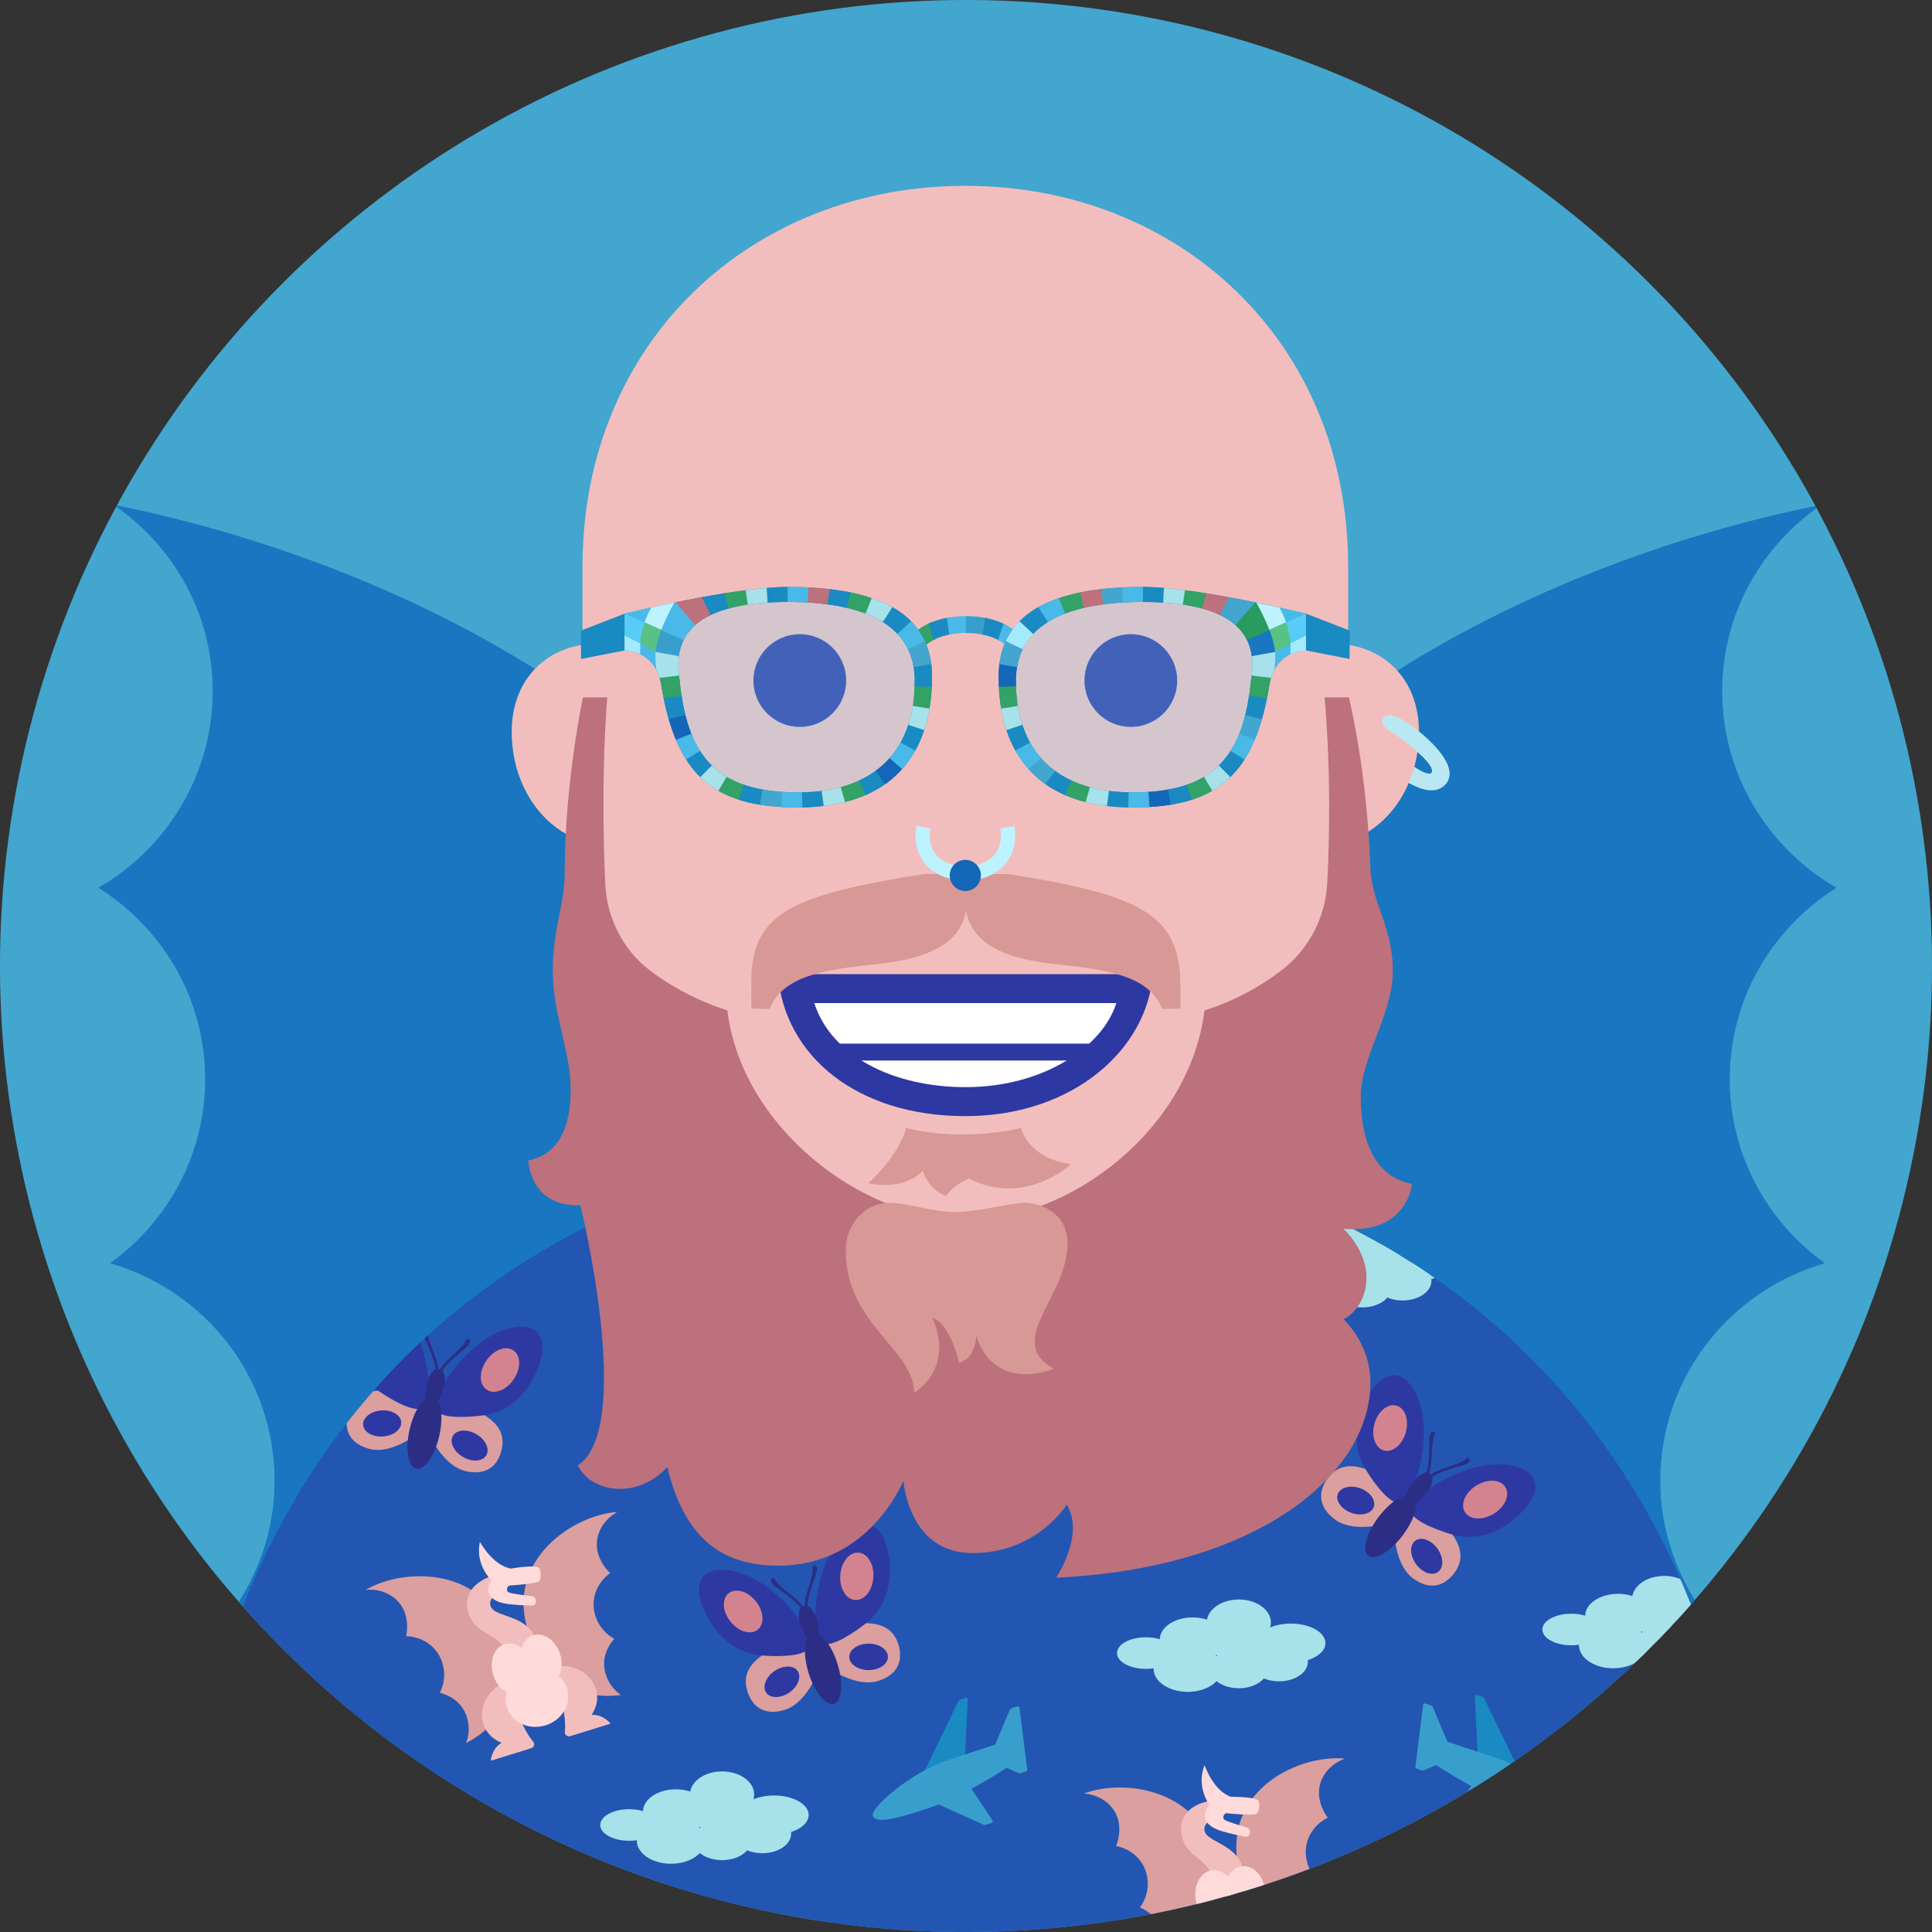 <?xml version="1.0" encoding="UTF-8"?>
<svg id="Layer_1" data-name="Layer 1" xmlns="http://www.w3.org/2000/svg" xmlns:xlink="http://www.w3.org/1999/xlink" viewBox="0 0 250 250">
  <rect x="0" y="0" width="250" height="250" fill="#333333" stroke="none"/>
  <defs>
    <clipPath id="clippath">
      <circle cx="125.001" cy="-175" r="125" style="fill: #58ccf7;"/>
    </clipPath>
    <clipPath id="clippath-1">
      <path d="M94.122-143.937c-45.501,1.651-72.865,36.157-72.737,99.832l156.725-.361c-.007-3.604,35.604-20.83,34.721-26.075-3.014-17.908-2.948-32.663-6.286-36.878-1.884-2.379-10.493-7.351-21.011-12.997-26.748-14.358-40.128-23.787-64.937-23.532l-26.475.011Z" style="fill: #1466b8;"/>
    </clipPath>
    <clipPath id="clippath-2">
      <circle cx="125" cy="125" r="125" transform="translate(-51.777 125) rotate(-45)" style="fill: #42a6cf;"/>
    </clipPath>
    <clipPath id="clippath-3">
      <path d="M121.795,147.601c-60.313,2.036-98.093,44.658-97.976,102.818l202.739-.407c-.117-58.138-38.067-100.63-98.395-102.424l-6.367.013Z" style="fill: #2256b2;"/>
    </clipPath>
    <linearGradient id="linear-gradient" x1="2322.956" y1="176.975" x2="2322.956" y2="161.442" gradientTransform="translate(2447.868) rotate(-180) scale(1 -1)" gradientUnits="userSpaceOnUse">
      <stop offset="0" stop-color="#efb6b6"/>
      <stop offset=".731" stop-color="#cd9696"/>
      <stop offset=".869" stop-color="#c79090"/>
    </linearGradient>
    <clipPath id="clippath-4">
      <path d="M124.912,107.559c-3.591,0-6.807-.621-9.02-1.6v9.651h18.04v-9.651c-2.213.98-5.429,1.6-9.02,1.6Z" style="fill: none;"/>
    </clipPath>
    <clipPath id="clippath-5">
      <path d="M124.99,79.726c-4.782,0-6.694,2.222-6.694,2.222l.862,2.325c.634-1.18,2.772-2.37,5.833-2.37,3.061,0,5.199,1.19,5.833,2.37l.862-2.325s-1.913-2.222-6.694-2.222Z" style="fill: none;"/>
    </clipPath>
    <clipPath id="clippath-6">
      <path d="M147.864,75.946c-11.857,0-18.644,3.522-18.644,11.611,0,10.11,5.238,16.928,17.38,16.928,10.95,0,15.758-4.249,17.653-15.794.762-4.644,4.744-4.525,4.744-4.525v-4.763s-13.994-3.456-21.133-3.456ZM161.902,87.806c-.927,9.801-4.581,14.728-15.306,14.728-10.128,0-15.139-5.569-15.139-14.406,0-6.823,5.705-10.231,16.441-10.231,10.055,0,15.127,3.07,14.004,9.909Z" style="fill: #1a8ac2;"/>
    </clipPath>
    <clipPath id="clippath-7">
      <path d="M80.827,79.402v4.763s3.981-.119,4.744,4.525c1.895,11.545,6.703,15.794,17.653,15.794,12.142,0,17.38-6.818,17.38-16.928,0-8.088-6.787-11.611-18.644-11.611-7.14,0-21.133,3.456-21.133,3.456ZM101.927,77.896c10.736,0,16.441,3.408,16.441,10.231,0,8.837-5.012,14.406-15.139,14.406-10.725,0-14.379-4.927-15.306-14.728-1.123-6.839,3.949-9.909,14.004-9.909Z" style="fill: #1a8ac2;"/>
    </clipPath>
  </defs>
  <g>
    <circle cx="125.001" cy="-175" r="125" style="fill: #58ccf7;"/>
    <g style="clip-path: url(#clippath);">
      <g>
        <path d="M94.122-143.937c-45.501,1.651-72.865,36.157-72.737,99.832l156.725-.361c-.007-3.604,35.604-20.83,34.721-26.075-3.014-17.908-2.948-32.663-6.286-36.878-1.884-2.379-10.493-7.351-21.011-12.997-26.748-14.358-40.128-23.787-64.937-23.532l-26.475.011Z" style="fill: #1466b8;"/>
        <g style="clip-path: url(#clippath-1);">
          <g>
            <path d="M54.067-4.601s-2.258.387-4.354,1.543c-1.564.863-1.077,3.237.693,3.471,1.052.139,1.867.163,1.867.163.385-.071,3.471-2.089,3.359-2.464l-.68-2.292c-.111-.376-.524-.572-.886-.421Z" style="fill: #2e38a3;"/>
            <path d="M59.316-11.115l-8.204,8.585c-1.591.921-3.855,2.778-3.007,4.492.723,1.462,2.988.925,5.79-.462,1.9-.94,3.756-2.406,4.967-4.193,2.076-3.063,1.615-6.214,3.509-7.178,0,0-2.252-1.681-2.941-1.34-.046.023-.084.054-.115.095Z" style="fill: #2e38a3;"/>
          </g>
        </g>
      </g>
    </g>
  </g>
  <g>
    <circle cx="125" cy="125" r="125" transform="translate(-51.777 125) rotate(-45)" style="fill: #42a6cf;"/>
    <g style="clip-path: url(#clippath-2);">
      <g>
        <path d="M189.492,266.329c.882-10.082,9.003-17.722,18.786-18.41-3.465-4.756-5.38-10.673-4.827-16.995.908-10.382,7.981-18.733,17.291-21.789-4.15-5.576-6.443-12.573-5.79-20.044,1.091-12.465,9.837-22.359,21.184-25.626-8.134-5.858-13.133-15.639-12.196-26.35.834-9.531,6.19-17.508,13.705-22.241-9.608-5.53-15.711-16.223-14.681-27.992.796-9.101,5.736-16.76,12.719-21.563-24.874,4.919-100.769,26.527-107.889,107.901-4.572,52.26,45.502,91.322,63.735,103.729-1.563-3.2-2.37-6.814-2.037-10.62Z" style="fill: #1976c1;"/>
        <path d="M60.883,266.329c-.882-10.082-9.003-17.722-18.786-18.41,3.465-4.756,5.38-10.673,4.827-16.995-.908-10.382-7.981-18.733-17.291-21.789,4.15-5.576,6.443-12.573,5.79-20.044-1.091-12.465-9.837-22.359-21.184-25.626,8.134-5.858,13.133-15.639,12.196-26.35-.834-9.531-6.19-17.508-13.705-22.241,9.608-5.53,15.711-16.223,14.681-27.992-.796-9.101-5.736-16.76-12.719-21.563,24.874,4.919,100.769,26.527,107.889,107.901,4.572,52.26-45.502,91.322-63.735,103.729,1.563-3.2,2.37-6.814,2.037-10.62Z" style="fill: #1976c1;"/>
      </g>
      <g>
        <g>
          <path d="M121.795,147.601c-60.313,2.036-98.093,44.658-97.976,102.818l202.739-.407c-.117-58.138-38.067-100.63-98.395-102.424l-6.367.013Z" style="fill: #2256b2;"/>
          <g style="clip-path: url(#clippath-3);">
            <g>
              <ellipse cx="93.436" cy="232.201" rx="4.154" ry="2.983" style="fill: #a7e1ea;"/>
              <ellipse cx="87.454" cy="234.408" rx="4.248" ry="2.872" style="fill: #a7e1ea;"/>
              <ellipse cx="94.389" cy="235.184" rx="4.248" ry="2.872" style="fill: #a7e1ea;"/>
              <ellipse cx="100.162" cy="234.86" rx="4.483" ry="2.526" style="fill: #a7e1ea;"/>
              <ellipse cx="93.436" cy="238.177" rx="3.736" ry="2.526" style="fill: #a7e1ea;"/>
              <ellipse cx="98.637" cy="237.28" rx="3.736" ry="2.526" style="fill: #a7e1ea;"/>
              <ellipse cx="86.828" cy="238.177" rx="4.426" ry="2.993" style="fill: #a7e1ea;"/>
              <ellipse cx="81.408" cy="236.152" rx="3.736" ry="2.044" style="fill: #a7e1ea;"/>
            </g>
            <g>
              <ellipse cx="160.303" cy="209.957" rx="4.154" ry="2.983" style="fill: #a7e1ea;"/>
              <ellipse cx="154.321" cy="212.164" rx="4.248" ry="2.872" style="fill: #a7e1ea;"/>
              <ellipse cx="161.256" cy="212.94" rx="4.248" ry="2.872" style="fill: #a7e1ea;"/>
              <ellipse cx="167.029" cy="212.616" rx="4.483" ry="2.526" style="fill: #a7e1ea;"/>
              <ellipse cx="160.303" cy="215.933" rx="3.736" ry="2.526" style="fill: #a7e1ea;"/>
              <ellipse cx="165.503" cy="215.036" rx="3.736" ry="2.526" style="fill: #a7e1ea;"/>
              <ellipse cx="153.694" cy="215.933" rx="4.426" ry="2.993" style="fill: #a7e1ea;"/>
              <ellipse cx="148.274" cy="213.907" rx="3.736" ry="2.044" style="fill: #a7e1ea;"/>
            </g>
            <g>
              <ellipse cx="215.348" cy="206.906" rx="4.154" ry="2.983" style="fill: #a7e1ea;"/>
              <ellipse cx="209.366" cy="209.113" rx="4.248" ry="2.872" style="fill: #a7e1ea;"/>
              <ellipse cx="216.301" cy="209.889" rx="4.248" ry="2.872" style="fill: #a7e1ea;"/>
              <ellipse cx="222.074" cy="209.565" rx="4.483" ry="2.526" style="fill: #a7e1ea;"/>
              <ellipse cx="215.348" cy="212.882" rx="3.736" ry="2.526" style="fill: #a7e1ea;"/>
              <ellipse cx="220.549" cy="211.986" rx="3.736" ry="2.526" style="fill: #a7e1ea;"/>
              <ellipse cx="208.74" cy="212.882" rx="4.426" ry="2.993" style="fill: #a7e1ea;"/>
              <ellipse cx="203.32" cy="210.857" rx="3.736" ry="2.044" style="fill: #a7e1ea;"/>
            </g>
            <g>
              <ellipse cx="176.289" cy="160.674" rx="4.154" ry="2.983" style="fill: #a7e1ea;"/>
              <ellipse cx="170.307" cy="162.881" rx="4.248" ry="2.872" style="fill: #a7e1ea;"/>
              <ellipse cx="177.242" cy="163.657" rx="4.248" ry="2.872" style="fill: #a7e1ea;"/>
              <ellipse cx="183.015" cy="163.333" rx="4.483" ry="2.526" style="fill: #a7e1ea;"/>
              <ellipse cx="176.289" cy="166.65" rx="3.736" ry="2.526" style="fill: #a7e1ea;"/>
              <ellipse cx="181.49" cy="165.753" rx="3.736" ry="2.526" style="fill: #a7e1ea;"/>
              <ellipse cx="169.681" cy="166.65" rx="4.426" ry="2.993" style="fill: #a7e1ea;"/>
              <ellipse cx="164.261" cy="164.624" rx="3.736" ry="2.044" style="fill: #a7e1ea;"/>
            </g>
            <g>
              <ellipse cx="94.058" cy="178.545" rx="4.154" ry="2.983" style="fill: #a7e1ea;"/>
              <ellipse cx="88.076" cy="180.752" rx="4.248" ry="2.872" style="fill: #a7e1ea;"/>
              <ellipse cx="95.011" cy="181.528" rx="4.248" ry="2.872" style="fill: #a7e1ea;"/>
              <ellipse cx="100.784" cy="181.204" rx="4.483" ry="2.526" style="fill: #a7e1ea;"/>
              <ellipse cx="94.058" cy="184.52" rx="3.736" ry="2.526" style="fill: #a7e1ea;"/>
              <ellipse cx="99.259" cy="183.624" rx="3.736" ry="2.526" style="fill: #a7e1ea;"/>
              <ellipse cx="87.45" cy="184.52" rx="4.426" ry="2.993" style="fill: #a7e1ea;"/>
              <ellipse cx="82.03" cy="182.495" rx="3.736" ry="2.044" style="fill: #a7e1ea;"/>
            </g>
            <g>
              <ellipse cx="38.935" cy="229.155" rx="4.154" ry="2.983" style="fill: #a7e1ea;"/>
              <ellipse cx="32.953" cy="231.362" rx="4.248" ry="2.872" style="fill: #a7e1ea;"/>
              <ellipse cx="39.888" cy="232.138" rx="4.248" ry="2.872" style="fill: #a7e1ea;"/>
              <ellipse cx="45.661" cy="231.814" rx="4.483" ry="2.526" style="fill: #a7e1ea;"/>
              <ellipse cx="38.935" cy="235.131" rx="3.736" ry="2.526" style="fill: #a7e1ea;"/>
              <ellipse cx="44.136" cy="234.234" rx="3.736" ry="2.526" style="fill: #a7e1ea;"/>
              <ellipse cx="32.326" cy="235.131" rx="4.426" ry="2.993" style="fill: #a7e1ea;"/>
              <ellipse cx="26.906" cy="233.105" rx="3.736" ry="2.044" style="fill: #a7e1ea;"/>
            </g>
            <g>
              <g>
                <g>
                  <path d="M111.344,210.032c1.606-.011,4.064.032,4.901,2.736.704,2.274-.223,4.008-2.619,4.749-1.478.457-3.324.039-5.253-.97-1.177-.616-2.004-2.198-3.059-3.296-.065-.068-.108-.14-.132-.216-.435-1.404,6.161-3.004,6.161-3.004Z" style="fill: #da9f9e;"/>
                  <path d="M105.534,207.954c.492-6.04,3.261-9.806,5.735-10.571,1.946-.602,3.189,1.071,3.637,3.454.593,3.151.212,6.355-2.443,8.886.018.004-2.718,2.268-4.691,2.878-.679.21-1.209.227-1.405-.095-.326-.536-.448-1.172-.602-1.669-.292-.943-.315-1.855-.231-2.884Z" style="fill: #2e38a3;"/>
                  <path d="M111.234,206.975c-.189.059-.385.082-.582.068-.595-.043-1.121-.418-1.482-1.055-.339-.599-.494-1.368-.437-2.165.057-.798.32-1.537.74-2.081.449-.58,1.023-.875,1.618-.833.595.043,1.121.418,1.482,1.055.339.599.494,1.368.437,2.165h0c-.057.798-.32,1.537-.741,2.081-.299.387-.655.648-1.035.766Z" style="fill: #d38390;"/>
                  <ellipse cx="112.397" cy="214.398" rx="2.5" ry="1.71" style="fill: #2e38a3;"/>
                </g>
                <g>
                  <path d="M99.199,213.791c-1.332.898-3.335,2.323-2.499,5.026.704,2.274,2.448,3.181,4.844,2.439,1.478-.457,2.765-1.845,3.787-3.768.624-1.173.412-2.945.662-4.447.015-.092.01-.176-.013-.252-.435-1.404-6.781,1.002-6.781,1.002Z" style="fill: #da9f9e;"/>
                  <path d="M102.819,208.794c-3.818-4.706-8.23-6.249-10.704-5.484-1.946.602-2.026,2.685-1.05,4.905,1.291,2.935,3.415,5.364,7.036,5.953-.013.013,3.494.395,5.466-.216.679-.21,1.126-.496,1.106-.872-.034-.627-.262-1.279-.415-1.775-.292-.943-.788-1.708-1.439-2.51Z" style="fill: #2e38a3;"/>
                  <path d="M96.273,211.106c-.641-.207-1.263-.659-1.751-1.273h0c-.488-.613-.788-1.321-.845-1.993-.061-.715.157-1.31.614-1.674.457-.363,1.085-.442,1.769-.222.641.207,1.263.659,1.751,1.273.488.613.788,1.321.846,1.993.061.715-.157,1.31-.614,1.674-.152.121-.323.21-.508.267-.373.115-.804.102-1.261-.046Z" style="fill: #d38390;"/>
                  <ellipse cx="101.178" cy="217.623" rx="2.469" ry="1.689" transform="translate(-105.245 95.204) rotate(-34.395)" style="fill: #2e38a3;"/>
                </g>
              </g>
              <g>
                <path d="M105.687,202.771c-.052-.169-.192-.266-.369-.211-.202.063-.199.215-.199.215.154.498-.145,1.527-.377,2.266-.358,1.139-.653,2.169-.609,2.739l-.257.079c-.286-.495-1.111-1.179-2.05-1.916-.609-.478-1.437-1.158-1.591-1.657,0,0-.083-.128-.286-.065-.177.055-.238.213-.185.382.175.564.959.892,2.291,1.98.294.24,1.116.87,1.525,1.466-.32.84-.26,1.286.033,2.232.218.704,1.161,2.399,1.27,2.63.309.657.598,1.351.955,2.606.174.613.348,1.294.537,1.915.182.601.43,1.035.882.895s.412-.639.223-1.237c-.195-.619-.436-1.279-.639-1.883-.415-1.238-.568-1.973-.684-2.69-.041-.252-.22-2.183-.438-2.887-.293-.946-.495-1.349-1.233-1.86.021-.791.323-1.707.43-2.071.485-1.65.947-2.364.772-2.928Z" style="fill: #2c2e85;"/>
                <ellipse cx="106.506" cy="215.902" rx="1.962" ry="4.786" transform="translate(-59.073 41.143) rotate(-17.197)" style="fill: #2c2e85;"/>
              </g>
            </g>
            <g>
              <g>
                <g>
                  <path d="M62.058,182.753c1.393.799,3.495,2.074,2.858,4.831-.536,2.319-2.21,3.351-4.654,2.785-1.507-.349-2.892-1.639-4.051-3.482-.707-1.125-.625-2.907-.984-4.387-.022-.091-.023-.175-.005-.253.331-1.432,6.836.506,6.836.506Z" style="fill: #da9f9e;"/>
                  <path d="M58.083,178.032c3.465-4.971,7.754-6.831,10.276-6.248,1.985.459,2.216,2.53,1.404,4.815-1.074,3.021-3.016,5.598-6.584,6.449.014.012-3.491.591-5.502.126-.692-.16-1.159-.412-1.167-.789-.012-.627.203-1.239.32-1.745.223-.962.661-1.761,1.252-2.608Z" style="fill: #2e38a3;"/>
                  <path d="M63.501,180.055c-.193-.045-.374-.123-.537-.234-.492-.336-.758-.925-.749-1.658.009-.688.262-1.43.713-2.091.451-.661,1.05-1.167,1.687-1.426.68-.275,1.325-.241,1.817.094.492.336.758.925.749,1.658-.009.688-.262,1.43-.712,2.091h0c-.451.661-1.05,1.167-1.687,1.426-.454.184-.892.23-1.28.14Z" style="fill: #d38390;"/>
                  <ellipse cx="60.77" cy="187.055" rx="1.71" ry="2.5" transform="translate(-131.45 145.41) rotate(-59.778)" style="fill: #2e38a3;"/>
                </g>
                <g>
                  <path d="M49.671,179.887c-1.603.106-4.051.328-4.689,3.085-.536,2.319.514,3.981,2.958,4.546,1.507.349,3.318-.203,5.168-1.35,1.129-.7,1.838-2.338,2.811-3.51.06-.072.098-.147.116-.225.331-1.432-6.364-2.547-6.364-2.547Z" style="fill: #da9f9e;"/>
                  <path d="M55.314,177.391c-.931-5.988-3.966-9.542-6.489-10.126-1.985-.459-3.102,1.3-3.376,3.71-.362,3.185.251,6.354,3.083,8.685-.018.005,2.82,2.099,4.831,2.565.692.16,1.223.139,1.395-.197.286-.558.418-1.237.535-1.743.223-.962.179-1.873.02-2.893Z" style="fill: #2e38a3;"/>
                  <path d="M48.495,176.095c-.45-.502-.759-1.205-.872-1.981h0c-.113-.775-.016-1.538.272-2.147.307-.649.795-1.053,1.373-1.137.578-.083,1.161.164,1.64.699.45.502.759,1.205.872,1.981.113.775.016,1.538-.272,2.147-.307.649-.795,1.053-1.373,1.137-.192.028-.385.019-.574-.025-.38-.088-.746-.317-1.067-.674Z" style="fill: #bc717c;"/>
                  <ellipse cx="49.452" cy="184.195" rx="2.469" ry="1.689" transform="translate(-13.272 4.087) rotate(-4.173)" style="fill: #2e38a3;"/>
                </g>
              </g>
              <g>
                <path d="M60.825,173.631c.04-.173-.032-.326-.212-.368-.206-.048-.28.086-.28.086-.118.508-.893,1.247-1.466,1.768-.883.804-1.656,1.545-1.905,2.06l-.262-.061c.002-.572-.367-1.578-.807-2.687-.286-.72-.658-1.724-.541-2.232,0,0-.008-.153-.214-.2-.18-.042-.312.064-.352.237-.133.575.38,1.253.983,2.864.133.356.527,1.313.579,2.035-.699.565-.872.98-1.095,1.945-.166.718-.204,2.657-.227,2.912-.064.724-.163,1.468-.487,2.732-.158.618-.35,1.294-.5,1.925-.145.611-.15,1.111.312,1.218s.677-.345.815-.957c.143-.633.267-1.325.396-1.949.264-1.278.502-1.991.763-2.669.091-.238.909-1.997,1.075-2.716.223-.965.251-1.415-.129-2.228.416-.673,1.138-1.312,1.414-1.574,1.249-1.182,2.008-1.566,2.141-2.141Z" style="fill: #2c2e85;"/>
                <ellipse cx="54.923" cy="185.389" rx="4.786" ry="1.962" transform="translate(-138.075 197.118) rotate(-76.975)" style="fill: #2c2e85;"/>
              </g>
            </g>
            <g>
              <g>
                <g>
                  <path d="M187.538,197.976c.949,1.296,2.351,3.315.648,5.575-1.433,1.901-3.381,2.164-5.384.654-1.235-.931-1.976-2.673-2.286-4.828-.189-1.315.61-2.911.884-4.409.017-.092.05-.169.098-.233.885-1.174,6.04,3.24,6.04,3.24Z" style="fill: #da9f9e;"/>
                  <path d="M185.825,192.048c5.186-3.134,9.861-3.091,11.928-1.533,1.627,1.226.997,3.213-.674,4.971-2.209,2.324-5.031,3.89-8.637,3.217.007.017-3.43-.878-5.078-2.121-.568-.428-.892-.848-.745-1.195.244-.578.689-1.049,1.002-1.464.594-.789,1.32-1.34,2.204-1.874Z" style="fill: #2e38a3;"/>
                  <path d="M189.954,196.098c-.158-.119-.291-.264-.396-.432-.313-.507-.317-1.153-.011-1.819.287-.625.82-1.201,1.501-1.621.68-.421,1.434-.639,2.121-.617.733.025,1.309.318,1.622.824.313.507.317,1.153.011,1.819-.287.625-.82,1.201-1.501,1.621h0c-.681.42-1.434.639-2.121.617-.489-.016-.909-.152-1.227-.392Z" style="fill: #d38390;"/>
                  <ellipse cx="184.613" cy="201.384" rx="1.71" ry="2.5" transform="translate(-82.922 146.043) rotate(-35.801)" style="fill: #2e38a3;"/>
                </g>
                <g>
                  <path d="M177.385,190.325c-1.507-.555-3.835-1.347-5.538.914-1.433,1.901-1.148,3.846.855,5.356,1.235.931,3.114,1.163,5.271.867,1.316-.181,2.63-1.389,3.994-2.065.084-.042.149-.095.197-.158.885-1.174-4.779-4.914-4.779-4.914Z" style="fill: #da9f9e;"/>
                  <path d="M183.555,190.338c1.583-5.849.254-10.331-1.814-11.889-1.627-1.226-3.363-.073-4.592,2.018-1.625,2.763-2.353,5.908-.712,9.189-.018-.002,1.724,3.064,3.372,4.307.568.428,1.061.624,1.354.387.489-.394.884-.961,1.197-1.376.594-.789.925-1.638,1.194-2.635Z" style="fill: #2e38a3;"/>
                  <path d="M177.852,186.382c-.207-.641-.204-1.41.008-2.165h0c.212-.754.61-1.412,1.122-1.851.545-.468,1.154-.639,1.717-.481.562.159.994.622,1.215,1.305.207.641.204,1.41-.008,2.165-.212.754-.61,1.412-1.121,1.851-.545.468-1.154.639-1.717.481-.187-.053-.359-.139-.514-.256-.312-.235-.553-.593-.7-1.05Z" style="fill: #d38390;"/>
                  <ellipse cx="175.435" cy="194.172" rx="1.689" ry="2.469" transform="translate(-66.691 293.444) rotate(-70.196)" style="fill: #2e38a3;"/>
                </g>
              </g>
              <g>
                <path d="M190.118,189.141c.107-.142.103-.311-.045-.422-.169-.128-.291-.035-.291-.035-.314.417-1.323.776-2.058,1.02-1.133.376-2.141.739-2.578,1.108l-.215-.162c.235-.521.306-1.591.355-2.783.032-.774.099-1.843.413-2.259,0,0,.055-.143-.114-.27-.148-.111-.312-.068-.418.073-.355.472-.162,1.3-.265,3.016-.023.379-.052,1.414-.297,2.094-.868.232-1.195.541-1.791,1.332-.444.589-1.267,2.345-1.39,2.568-.352.635-.746,1.275-1.555,2.299-.395.5-.846,1.04-1.239,1.556-.381.499-.588.954-.21,1.239s.759-.04,1.134-.543c.387-.52.782-1.102,1.154-1.62.761-1.06,1.268-1.615,1.781-2.129.18-.18,1.642-1.456,2.086-2.044.596-.791.805-1.191.787-2.089.654-.446,1.573-.737,1.931-.863,1.622-.572,2.471-.615,2.826-1.086Z" style="fill: #2c2e85;"/>
                <ellipse cx="179.948" cy="197.486" rx="4.786" ry="1.962" transform="translate(-86.068 222.34) rotate(-52.998)" style="fill: #2c2e85;"/>
              </g>
            </g>
            <g>
              <g>
                <g>
                  <path d="M217.979,244.779c1.541-.453,3.916-1.089,5.465,1.279,1.303,1.992.89,3.914-1.209,5.287-1.295.847-3.184.954-5.317.515-1.302-.268-2.532-1.56-3.848-2.325-.081-.047-.142-.104-.186-.171-.805-1.23,5.095-4.585,5.095-4.585Z" style="fill: #da9f9e;"/>
                  <path d="M211.821,244.382c-1.191-5.941.433-10.325,2.599-11.742,1.705-1.115,3.36.151,4.448,2.318,1.438,2.865,1.955,6.051.1,9.216.018-.001-1.988,2.929-3.716,4.06-.595.389-1.1.552-1.377.296-.461-.425-.754-1.004-1.038-1.438-.541-.826-.814-1.696-1.017-2.709Z" style="fill: #2e38a3;"/>
                  <path d="M217.03,241.87c-.166.109-.347.185-.541.226-.583.123-1.193-.092-1.715-.606-.491-.482-.852-1.179-1.016-1.961-.165-.783-.116-1.565.138-2.205.271-.681.742-1.124,1.325-1.247.583-.123,1.193.092,1.715.606.491.482.852,1.179,1.017,1.961h0c.165.783.116,1.566-.138,2.205-.181.455-.451.803-.784,1.021Z" style="fill: #bc717c;"/>
                  <ellipse cx="220.194" cy="248.686" rx="2.5" ry="1.71" transform="translate(-60.006 70.31) rotate(-15.996)" style="fill: #2e38a3;"/>
                </g>
                <g>
                  <path d="M207.339,251.74c-1.033,1.23-2.566,3.152-1.017,5.52,1.303,1.992,3.23,2.383,5.329,1.01,1.295-.847,2.149-2.536,2.602-4.665.276-1.3-.416-2.945-.589-4.458-.011-.093-.039-.172-.082-.239-.805-1.23-6.242,2.832-6.242,2.832Z" style="fill: #da9f9e;"/>
                  <path d="M209.442,245.938c-4.967-3.471-9.634-3.739-11.8-2.322-1.705,1.115-1.208,3.139.342,5.004,2.049,2.465,4.761,4.215,8.404,3.783-.008.016,3.467-.583,5.195-1.714.595-.389.946-.787.823-1.143-.205-.593-.604-1.157-.889-1.592-.541-.826-1.228-1.425-2.075-2.017Z" style="fill: #2e38a3;"/>
                  <path d="M203.788,249.965c-.674-.023-1.396-.286-2.034-.741h0c-.638-.455-1.122-1.053-1.362-1.683-.256-.671-.21-1.303.129-1.778.34-.475.922-.724,1.64-.701.674.023,1.396.286,2.034.741.638.455,1.122,1.053,1.362,1.682.256.671.21,1.303-.129,1.778-.113.158-.252.291-.415.397-.326.214-.745.319-1.225.303Z" style="fill: #bc717c;"/>
                </g>
              </g>
              <g>
                <path d="M210.54,239.358c-.097-.148-.258-.202-.413-.101-.177.116-.132.262-.132.262.286.436.282,1.508.262,2.282-.031,1.193-.03,2.265.169,2.801l-.225.147c-.411-.397-1.393-.827-2.498-1.277-.717-.292-1.7-.718-1.986-1.154,0,0-.115-.1-.293.016-.155.101-.17.27-.073.419.323.494,1.168.593,2.748,1.271.349.15,1.313.528,1.87.99-.076.895.105,1.307.647,2.136.404.617,1.777,1.986,1.945,2.178.478.547.947,1.133,1.636,2.242.337.542.692,1.148,1.044,1.693.341.527.698.877,1.095.617s.22-.727-.127-1.251c-.358-.541-.772-1.109-1.133-1.635-.74-1.075-1.09-1.74-1.399-2.397-.109-.231-.813-2.038-1.217-2.655-.542-.829-.848-1.16-1.698-1.448-.198-.766-.16-1.73-.158-2.11.011-1.72.259-2.533-.064-3.027Z" style="fill: #2c2e85;"/>
                <ellipse cx="214.946" cy="251.755" rx="1.962" ry="4.786" transform="translate(-102.755 158.758) rotate(-33.194)" style="fill: #2c2e85;"/>
              </g>
            </g>
            <g>
              <g>
                <path d="M78.386,216.655c-.542-1.751-.013-3.3,1.1-4.595-1.133-.617-2.038-1.658-2.45-2.988-.665-2.15.198-4.267,1.918-5.525-.681-.602-1.255-1.522-1.544-2.454-.623-2.014.369-4.293,2.465-5.441-5.704.367-14.387,6.183-11.583,15.243,1.748,5.647,5.955,9.251,12.051,8.439-.9-.631-1.608-1.549-1.958-2.68Z" style="fill: #da9f9e;"/>
                <path d="M60.417,222.217c-.542-1.751-1.854-2.73-3.503-3.171.586-1.15.745-2.519.333-3.849-.665-2.15-2.573-3.409-4.703-3.475.221-.881.176-1.965-.112-2.897-.623-2.014-2.729-3.334-5.107-3.097,4.914-2.919,15.364-3.025,18.169,6.035,1.748,5.647.312,10.998-5.177,13.771.386-1.028.451-2.186.101-3.317Z" style="fill: #da9f9e;"/>
              </g>
              <path d="M65.852,214.703c-.784-3.689-4.223-2.697-5.238-5.974-.714-2.307.641-4.068,3.312-4.894.893-.276.82,2.38.624,2.441-.681.211-1.318.738-1.06,1.572.492,1.589,5.512.951,6.01,5.191.025.215-3.517,2.276-3.647,1.665Z" style="fill: #f2bebd;"/>
              <g>
                <path d="M63.523,227.725c.052-.376.302-1.592,1.386-2.207-.394-.146-1.848-.787-2.367-2.466-.426-1.375-.225-4.012,3.081-5.601,0,0,1.832,2.196,1.259,3.629,0,0,.605,2.491,2.135,4.321.235.281.076.71-.299.825l-1.931.598-1.262.391-1.898.588c-.056.017-.111-.023-.104-.078Z" style="fill: #f2bebd;"/>
                <path d="M78.935,222.954c-.256-.281-1.149-1.143-2.391-1.039.243-.343,1.08-1.694.561-3.372-.426-1.375-2.081-3.438-5.706-2.881,0,0-.272,2.847,1.011,3.706,0,0,.908,2.398.679,4.771-.035.365.338.628.713.512l1.931-.598,1.262-.391,1.898-.588c.056-.017.079-.082.042-.123Z" style="fill: #f2bebd;"/>
              </g>
              <g>
                <ellipse cx="69.486" cy="219.707" rx="4.081" ry="3.719" transform="translate(-61.853 30.368) rotate(-17.198)" style="fill: #ffdada;"/>
                <g>
                  <ellipse cx="66.289" cy="215.953" rx="2.591" ry="3.347" transform="translate(-60.886 29.254) rotate(-17.197)" style="fill: #ffdada;"/>
                  <ellipse cx="70.002" cy="214.804" rx="2.591" ry="3.347" transform="translate(-60.38 30.301) rotate(-17.197)" style="fill: #ffdada;"/>
                </g>
              </g>
              <path d="M62.103,199.506s1.596,3.029,4.003,3.469c0,0,3.529-.62,3.72.001.232.752.171,1.384-.095,1.651s-3.23.514-3.718.533-.519.77-.2.89c.636.241,2.277.388,3.08.507.59.087.631,1.224-.056,1.202-3.053-.097-5.128-.189-5.603-1.722-.224-.724.342-1.555.342-1.555,0,0-2.144-2.036-1.474-4.976Z" style="fill: #ffdada;"/>
            </g>
            <g>
              <g>
                <path d="M169.081,248.031c-.243-1.817.537-3.256,1.849-4.348-1.015-.797-1.734-1.974-1.918-3.354-.298-2.231.905-4.174,2.81-5.129-.571-.707-.985-1.71-1.114-2.677-.28-2.089,1.078-4.171,3.336-4.955-5.685-.587-15.215,3.703-13.957,13.104.784,5.859,4.333,10.113,10.479,10.326-.782-.771-1.327-1.795-1.484-2.968Z" style="fill: #da9f9e;"/>
                <path d="M150.437,250.525c-.243-1.817-1.374-3.001-2.927-3.709.77-1.036,1.154-2.36.969-3.74-.298-2.231-1.97-3.79-4.06-4.21.365-.832.5-1.909.371-2.875-.28-2.089-2.137-3.741-4.521-3.903,5.331-2.06,15.654-.426,16.911,8.974.784,5.859-1.522,10.896-7.396,12.718.552-.95.809-2.081.652-3.254Z" style="fill: #da9f9e;"/>
              </g>
              <path d="M157.046,244.021c-.16-3.768-3.716-3.362-4.171-6.762-.32-2.393,1.309-3.904,4.08-4.275.926-.124.412,2.484.209,2.511-.707.095-1.423.508-1.307,1.373.221,1.649,5.277,1.855,5.062,6.118-.011.216-3.847,1.659-3.873,1.035Z" style="fill: #f2bebd;"/>
              <g>
                <path d="M152.583,256.474c.114-.362.563-1.519,1.734-1.946-.364-.209-1.691-1.084-1.924-2.825-.191-1.427.446-3.994,3.97-5.01,0,0,1.442,2.47.638,3.788,0,0,.183,2.557,1.386,4.616.185.317-.043.712-.432.764l-2.003.268-1.309.175-1.97.264c-.058.008-.106-.041-.09-.094Z" style="fill: #f2bebd;"/>
                <path d="M168.574,254.334c-.205-.319-.943-1.318-2.184-1.422.296-.298,1.347-1.49,1.114-3.232-.191-1.427-1.48-3.736-5.148-3.79,0,0-.742,2.762.381,3.823,0,0,.496,2.515-.124,4.818-.095.354.229.676.618.624l2.003-.268,1.309-.175,1.97-.264c.058-.008.092-.067.062-.114Z" style="fill: #f2bebd;"/>
              </g>
              <g>
                <ellipse cx="159.797" cy="249.559" rx="4.081" ry="3.719" transform="translate(-31.682 23.394) rotate(-7.62)" style="fill: #ffdada;"/>
                <g>
                  <ellipse cx="157.27" cy="245.326" rx="2.591" ry="3.347" transform="translate(-31.143 23.021) rotate(-7.62)" style="fill: #ffdada;"/>
                  <ellipse cx="161.122" cy="244.811" rx="2.591" ry="3.347" transform="translate(-31.04 23.528) rotate(-7.62)" style="fill: #ffdada;"/>
                </g>
              </g>
              <path d="M155.878,228.412s1.07,3.252,3.371,4.086c0,0,3.582-.024,3.668.62.104.78-.062,1.393-.368,1.612s-3.27-.03-3.755-.093-.639.673-.346.845c.587.343,2.18.762,2.952,1.012.568.184.418,1.312-.255,1.176-2.994-.604-5.025-1.04-5.238-2.63-.1-.751.596-1.477.596-1.477,0,0-1.776-2.364-.626-5.152Z" style="fill: #ffdada;"/>
            </g>
            <g>
              <g>
                <path d="M147.653,192.897c.496-1.765,1.782-2.778,3.419-3.261-.616-1.134-.811-2.499-.434-3.839.609-2.167,2.483-3.475,4.611-3.598-.245-.875-.227-1.96.036-2.899.57-2.029,2.641-3.404,5.025-3.23-4.989-2.789-15.438-2.621-18.004,6.51-1.599,5.691-.024,11.002,5.536,13.63-.413-1.018-.509-2.174-.188-3.313Z" style="fill: #da9f9e;"/>
                <path d="M129.544,187.809c.496-1.765-.074-3.299-1.22-4.565,1.117-.647,1.994-1.71,2.37-3.051.609-2.167-.309-4.26-2.062-5.473.665-.62,1.215-1.555,1.479-2.494.57-2.029-.482-4.281-2.607-5.374,5.711.218,14.544,5.804,11.979,14.934-1.599,5.691-5.71,9.404-11.825,8.752.883-.654,1.566-1.591,1.887-2.73Z" style="fill: #da9f9e;"/>
              </g>
              <path d="M138.187,184.451c1.345-3.523-2.082-4.558-1.154-7.861.653-2.325,2.748-3.067,5.438-2.311.9.253-.604,2.444-.802,2.389-.686-.193-1.508-.097-1.744.744-.45,1.602,4.112,3.792,2.227,7.622-.096.194-4.189.001-3.967-.583Z" style="fill: #f2bebd;"/>
              <g>
                <path d="M129.16,194.12c.248-.287,1.118-1.173,2.362-1.101-.252-.336-1.124-1.665-.649-3.356.389-1.386,1.99-3.491,5.629-3.029,0,0,.346,2.839-.914,3.731,0,0-.844,2.421-.554,4.787.045.364-.322.637-.699.531l-1.946-.547-1.272-.357-1.913-.538c-.057-.016-.081-.08-.045-.122Z" style="fill: #f2bebd;"/>
                <path d="M144.692,198.485c-.062-.375-.344-1.583-1.443-2.17.39-.156,1.827-.835,2.302-2.527.389-1.386.119-4.017-3.227-5.518,0,0-1.774,2.243-1.163,3.661,0,0-.54,2.506-2.021,4.375-.228.287-.057.711.32.817l1.946.547,1.272.357,1.913.538c.057.016.111-.026.102-.08Z" style="fill: #f2bebd;"/>
              </g>
              <g>
                <ellipse cx="138.521" cy="190.626" rx="3.719" ry="4.081" transform="translate(-82.469 272.416) rotate(-74.305)" style="fill: #ffdada;"/>
                <g>
                  <ellipse cx="137.876" cy="185.738" rx="3.347" ry="2.591" transform="translate(-78.234 268.229) rotate(-74.305)" style="fill: #ffdada;"/>
                  <ellipse cx="141.618" cy="186.79" rx="3.347" ry="2.591" transform="translate(-76.517 272.599) rotate(-74.305)" style="fill: #ffdada;"/>
                </g>
              </g>
              <path d="M143.292,169.655s-.305,3.41,1.478,5.087c0,0,3.299,1.396,3.123,2.021-.213.757-.608,1.255-.976,1.335s-2.991-1.322-3.411-1.571-.854.365-.652.639c.403.547,1.701,1.562,2.311,2.098.448.394-.135,1.371-.7.979-2.511-1.74-4.203-2.944-3.77-4.488.205-.729,1.132-1.121,1.132-1.121,0,0-.695-2.874,1.464-4.979Z" style="fill: #ffdada;"/>
            </g>
            <g>
              <path d="M119.56,229.317l4.456-9.185c.046-.095.128-.166.228-.199l.738-.243c.13-.043.262.058.255.194l-.404,7.998-5.273,1.436Z" style="fill: #1a8ac2;"/>
              <path d="M128.848,225.725l-6.294,2.076c-4.807,1.586-9.935,6.195-9.626,7.134.312.945,2.198.702,7.07-.905,5.729-1.89,12.559-6.836,12.559-6.836l-3.709-1.469Z" style="fill: #389fcc;"/>
              <path d="M127.94,227.753l2.716-6.485c.043-.104.13-.184.237-.219l.771-.254c.116-.038.238.039.254.16l1.008,8.053c.012.092-.044.18-.132.209l-.716.236c-.091.03-.19.025-.277-.013l-3.859-1.688Z" style="fill: #389fcc;"/>
              <path d="M120.258,232.953l7.017,3.166c.089.04.189.045.282.015l.778-.257c.122-.04.172-.185.101-.292l-3.001-4.534-5.177,1.901Z" style="fill: #389fcc;"/>
            </g>
            <g>
              <path d="M196.513,228.955l-4.456-9.185c-.046-.095-.128-.166-.228-.199l-.738-.243c-.13-.043-.262.058-.255.194l.404,7.998,5.273,1.436Z" style="fill: #1a8ac2;"/>
              <path d="M187.225,225.363s4.767,1.573,6.294,2.076c4.807,1.586,9.935,6.195,9.626,7.134-.312.945-2.198.702-7.07-.905-5.729-1.89-12.559-6.836-12.559-6.836l3.709-1.469Z" style="fill: #389fcc;"/>
              <path d="M188.132,227.391l-2.716-6.485c-.043-.104-.13-.184-.237-.219l-.771-.254c-.116-.038-.238.039-.254.16l-1.008,8.053c-.012.092.044.18.132.209l.716.236c.091.03.19.025.277-.013l3.859-1.688Z" style="fill: #389fcc;"/>
              <path d="M195.814,232.591l-7.017,3.166c-.089.04-.189.045-.282.015l-.778-.257c-.122-.04-.172-.185-.101-.292l3.001-4.534,5.177,1.901Z" style="fill: #389fcc;"/>
            </g>
          </g>
        </g>
        <path d="M124.912,180.028c-11.486,0-20.831-8.133-20.831-18.129s9.344-18.129,20.831-18.129,20.831,8.133,20.831,18.129-9.345,18.129-20.831,18.129Z" style="fill: url(#linear-gradient);"/>
        <path d="M75.375,73.35c0-29.255,21.987-49.304,49.538-49.304,27.552 0,49.537,20.049,49.537,49.304,0,1.933-0,9.755-0,36.821,0,30.819-19.233,56.251-49.537,56.251s-49.538-25.433-49.538-56.251c0-21.346 0-33.177 0-36.821Z" style="fill: #f2bebd;"/>
        <g>
          <path d="M97.493,88.063c0,3.311,2.688,6,6,6,3.315,0,6-2.689,6-6,0-3.311-2.685-6-6-6-3.312,0-6,2.689-6,6" style="fill: #2e38a3;"/>
          <path d="M140.331,88.063c0,3.311,2.685,6,5.998,6,3.314,0,6.002-2.689,6.002-6,0-3.311-2.688-6-6.002-6-3.314,0-5.998,2.689-5.998,6" style="fill: #2e38a3;"/>
        </g>
        <g>
          <path d="M183.451,94.528c-1.758-1.429-3.817-2.65-4.457-1.598s.927,1.508,3.044,3.192c3.099,2.465,3.485,3.482,3.204,3.865-.267.363-1.45-.009-4.299-2.277-.198-.158-.687,2.216-.687,2.216,3.724,2.893,5.88,2.779,6.891,1.433,1.197-1.594-.262-4.04-3.696-6.83Z" style="fill: #bae8f2;"/>
          <g>
            <path d="M87.995,96.112c0,7.073-3.829,13.111-9.899,13.111-6.07,0-11.882-6.089-11.882-14.543,0-7.071,4.919-11.368,10.99-11.368s10.791,5.73,10.791,12.8Z" style="fill: #f2bebd;"/>
            <path d="M183.61,94.68c0,8.454-5.811,14.543-11.881,14.543-6.07,0-9.899-6.038-9.899-13.111,0-7.071,4.721-12.8,10.791-12.8s10.989,4.297,10.989,11.368Z" style="fill: #f2bebd;"/>
          </g>
          <path d="M183.451,94.528c-1.758-1.429-3.817-2.65-4.457-1.598s.927,1.508,3.044,3.192c3.099,2.465,3.485,3.482,3.204,3.865-.267.363.894,2.717,1.905,1.371,1.197-1.594-.262-4.04-3.696-6.83Z" style="fill: #bae8f2;"/>
        </g>
        <path d="M182.717,153.21c-5.175-1.006-6.635-6.198-6.635-11.311,0-5.113,4.147-10.556,4.147-16.289s-2.744-8.776-2.897-13.208c-.447-12.897-2.784-22.161-2.784-22.161h-3.15c.841,9.661.629,18.611.341,24.074-.231,4.38-2.344,8.457-5.8,11.157-4.985,3.894-10.076,5.265-10.076,5.265-1.914,15.436-17.395,27.153-30.742,27.153-13.348,0-29.119-11.837-31.008-27.153,0,0-5.165-1.467-10.015-5.161-3.526-2.685-5.593-6.863-5.786-11.291-.247-5.663-.444-14.917.266-24.043h-3.15s-2.355,11.094-2.355,22.597c0,4.435-1.54,7.056-1.54,12.789s2.311,10.289,2.311,15.402c0,4.864-1.58,8.375-5.476,9.132,0,0,.153,6.048,6.732,5.791,0,0,7.079,28.743-.318,33.683,1.596,3.359,7.474,4.585,11.564.214,2.013,8.172,6.108,12.75,14.385,12.75,11.856,0,16.169-11.001,16.169-11.001,0,0,.606,9.372,8.957,9.372,8.352,0,12.177-6.273,12.177-6.273,2.386,3.873-1.364,9.451-1.364,9.451,26.124-1.212,40.662-13.382,40.662-25.247,0-5.113-3.49-8.182-3.49-8.182,1.282-.62,2.979-2.457,2.979-5.4,0-3.636-2.983-6.317-2.983-6.317,8.285.743,8.878-5.791,8.878-5.791Z" style="fill: #bc717c;"/>
        <path d="M123.61,156.827c3.019,0,7.119-1.182,9.04-1.182s5.49,1.248,5.49,5.242c0,7.051-8.235,12.605-1.784,16.224,0,0-7.494,3.277-10.043-4.243,0,0,.07,2.757-2.196,3.494,0,0-1.14-5.095-3.473-5.844,0,0,3.133,5.926-2.345,9.712-.097-5.733-8.861-8.88-8.861-18.367,0-3.446,2.407-6.218,5.764-6.218,2.196,0,5.388,1.182,8.407,1.182Z" style="fill: #d89895;"/>
        <path d="M132.122,145.937s.765,3.873,6.45,4.712c0,0-5.865,5.543-13.18,1.872,0,0-1.856.626-2.973,2.25-2.369-.88-3.015-3.283-3.015-3.283,0,0-1.959,2.606-7.066,1.628,0,0,3.895-3.37,4.928-7.179,0,0,2.784.862,7.302.862s7.552-.862,7.552-.862Z" style="fill: #d89895;"/>
        <path d="M149.167,126.05h-48.51c.829,10.57,10.217,18.377,24.255,18.377,14.039,0,23.582-8.748,24.255-18.377h0Z" style="fill: #2e38a3;"/>
        <path d="M144.451,129.8c-1.779,5.701-9.504,10.877-19.479,10.877-9.469,0-17.42-4.071-19.599-10.877h39.079" style="fill: #fff;"/>
        <rect x="107.312" y="135.049" width="35.083" height="2.184" style="fill: #2e38a3;"/>
        <path d="M130.432,113.094h-10.882c-16.51,2.657-22.313,4.859-22.313,13.674,0,.707-.039,2.969 0,3.742l2.359.056c1.743-4.426,7.298-5.1,14.13-5.842,6.296-.683,10.612-2.63,11.265-6.9.755,4.27,4.97,6.217,11.265,6.9,6.831.741,12.387,1.416,14.13,5.842l2.359-.056c.027-.468 0-2.448 0-2.892,0-9.264-4.995-11.795-22.313-14.524Z" style="fill: #d89895;"/>
        <g style="clip-path: url(#clippath-4);">
          <g>
            <path d="M130.445,108.08c0,3.016-2.187,4.934-5.533,4.934s-5.533-1.919-5.533-4.934c0-2.725,2.477-4.934,5.533-4.934s5.533,2.209,5.533,4.934Z" style="fill: none; stroke: #bdf3ff; stroke-miterlimit: 10; stroke-width: 1.841px;"/>
            <circle cx="124.912" cy="113.282" r="2.015" style="fill: #1466b8;"/>
          </g>
        </g>
        <g>
          <g style="opacity: .25;">
            <path d="M101.963,76.885c11.55,0,17.688,3.667,17.688,11.007,0,9.507-5.392,15.499-16.287,15.499-11.538,0-15.47-5.301-16.467-15.845-1.208-7.358,4.249-10.661,15.066-10.661Z" style="fill: #80e0ff;"/>
            <path d="M163.104,87.545c-.997,10.544-4.929,15.845-16.467,15.845-10.896,0-16.287-5.992-16.287-15.499,0-7.34,6.138-11.007,17.688-11.007,10.818,0,16.274,3.303,15.066,10.661Z" style="fill: #80e0ff;"/>
          </g>
          <g>
            <g style="clip-path: url(#clippath-5);">
              <g>
                <path d="M116.449,80.494c.292-.256.362-.294.518-.408.132-.091.263-.178.385-.251.251-.154.492-.286.731-.402.481-.24.952-.425,1.422-.584.51.81.973,1.626,1.396,2.475.08.934.211,1.874.383,2.788-.265.09-.52.19-.734.299-.111.052-.21.109-.291.158l-.104.066s-.089.075.056-.054l-3.763-4.086Z" style="fill: #32a266;"/>
                <path d="M119.505,78.848c.939-.315,1.867-.512,2.782-.64.333.893.634,1.79.903,2.691-.081.942-.131,1.879-.149,2.813-.623.088-1.222.22-1.757.399l-1.779-5.262Z" style="fill: #1a8ac2;"/>
                <path d="M122.288,78.208c.915-.126,1.813-.167,2.702-.178.203.93.379,1.86.53,2.79-.203.922-.379,1.844-.53,2.765-.665.011-1.323.039-1.948.126l-.754-5.504Z" style="fill: #49b9e8;"/>
                <path d="M124.99,78.03c.89.011,1.787.051,2.702.178.082.945.132,1.896.146,2.836-.335.884-.632,1.769-.9,2.668-.626-.088-1.284-.115-1.948-.126v-5.555Z" style="fill: #389fcc;"/>
                <path d="M127.692,78.208c.915.129,1.843.326,2.782.64-.083.945-.212,1.894-.392,2.813-.512.799-.967,1.61-1.387,2.45-.535-.18-1.134-.311-1.757-.399l.754-5.504Z" style="fill: #1a8ac2;"/>
                <path d="M130.475,78.848c.47.16.941.344,1.422.584.503.263.913.462,1.573,1.007l-3.64,4.196c.063.046-.21-.141-.4-.225-.214-.109-.469-.209-.734-.299l1.779-5.262Z" style="fill: #49b9e8;"/>
              </g>
            </g>
            <g>
              <polygon points="168.997 79.402 174.667 81.607 174.633 85.272 168.997 84.165 166.927 81.424 168.997 79.402" style="fill: #1a8ac2;"/>
              <g>
                <path d="M147.864,75.946c-11.857,0-18.644,3.522-18.644,11.611,0,10.11,5.238,16.928,17.38,16.928,10.95,0,15.758-4.249,17.653-15.794.762-4.644,4.744-4.525,4.744-4.525v-4.763s-13.994-3.456-21.133-3.456ZM161.902,87.806c-.927,9.801-4.581,14.728-15.306,14.728-10.128,0-15.139-5.569-15.139-14.406,0-6.823,5.705-10.231,16.441-10.231,10.055,0,15.127,3.07,14.004,9.909Z" style="fill: #1a8ac2;"/>
                <g style="clip-path: url(#clippath-6);">
                  <g>
                    <path d="M147.911,76.992c-14.237,0-17.225,6.089-17.225,11.197,0,9.691,5.818,15.25,15.962,15.25,10.398,0,15.069-4.463,16.114-15.402.461-2.862-.084-5.228-1.618-7.035-2.292-2.698-6.62-4.01-13.232-4.01h0Z" style="fill: none;"/>
                    <g>
                      <g>
                        <path d="M131.069,79.614c.407-.393.804-.813,1.236-1.167.443-.329.879-.693,1.34-.978.712.653,1.387,1.331,2.024,2.031.29.903.619,1.783.985,2.639-.291.176-.526.394-.798.58-.25.204-.452.438-.69.647l-4.096-3.752Z" style="fill: #1a8ac2;"/>
                        <path d="M133.645,77.469c.465-.271.929-.559,1.401-.803l1.434-.642c.558.763,1.09,1.578,1.592,2.38.125.939.265,1.851.459,2.782l-.983.439c-.31.162-.593.347-.895.513l-3.009-4.67Z" style="fill: #49b9e8;"/>
                        <path d="M136.479,76.024c.96-.341,1.93-.696,2.891-.895.439.847.855,1.699,1.247,2.558.001.951.027,1.897.076,2.838-.771.153-1.459.425-2.163.662l-2.051-5.163Z" style="fill: #32a266;"/>
                        <path d="M139.371,75.129c.967-.26,1.922-.399,2.879-.546.345.887.669,1.759.977,2.667-.093.931-.162,1.894-.214,2.835-.787.123-1.58.233-2.319.439l-1.323-5.395Z" style="fill: #bc717c;"/>
                        <path d="M142.25,74.583c.958-.152,1.898-.189,2.848-.285.27.905.524,1.833.767,2.749-.157.933-.306,1.854-.435,2.795-.805.087-1.633.115-2.418.243l-.763-5.503Z" style="fill: #42a6cf;"/>
                        <polygon points="145.098 74.298 147.911 74.214 147.911 79.769 145.431 79.843 145.098 74.298" style="fill: #49b9e8;"/>
                      </g>
                      <g>
                        <path d="M130.167,97.807c-.284-.46-.489-.947-.698-1.434-.225-.483-.411-.974-.554-1.473.808-.513,1.629-.991,2.459-1.435.951-.06,1.893-.157,2.822-.287.095.352.222.685.376,1.001.14.325.269.656.458.944l-4.864,2.683Z" style="fill: #1a8ac2;"/>
                        <path d="M128.916,94.9c-.348-.991-.537-1.997-.723-2.999.886-.371,1.777-.714,2.671-1.029.943.083,1.882.138,2.816.165.143.729.272,1.467.517,2.141l-5.281,1.721Z" style="fill: #a7e1ea;"/>
                        <path d="M128.193,91.901c-.136-1.001-.25-2.002-.259-2.988.917-.251,1.835-.478,2.753-.681.933.199,1.867.373,2.799.522.003.781.098,1.533.193,2.283l-5.487.864Z" style="fill: #32a266;"/>
                        <path d="M127.934,88.913c-.071-.949.019-2.119.18-3.187.964-.093,1.921-.131,2.865-.118.859.406,1.731.759,2.61,1.058-.084.676-.164,1.274-.102,2.089l-5.553.159Z" style="fill: #1466b8;"/>
                        <path d="M128.114,85.725c.221-1.092.499-2.204,1.03-3.241.947.162,1.859.374,2.78.662.693.619,1.456,1.206,2.233,1.731-.291.533-.428,1.159-.569,1.787l-5.475-.94Z" style="fill: #42a6cf;"/>
                        <path d="M129.145,82.485c.481-1.054,1.17-2.005,1.924-2.871l4.096,3.752c-.392.473-.761.953-1.008,1.512l-5.013-2.393Z" style="fill: #a3eaff;"/>
                      </g>
                      <g>
                        <path d="M145.958,106.194c-.489-.02-.976-.027-1.466-.06l-1.479-.163c-.099-.94-.175-1.881-.221-2.839.346-.869.668-1.763.969-2.665l1.152.128,1.179.046-.134,5.553Z" style="fill: #1a8ac2;"/>
                        <path d="M143.013,105.97c-.492-.037-.989-.17-1.483-.255-.495-.085-.989-.199-1.481-.355.025-.956.082-1.903.17-2.841.473-.827.915-1.663,1.326-2.508.349.116.715.199,1.091.261.376.06.733.17,1.124.194l-.748,5.504Z" style="fill: #a7e1ea;"/>
                        <path d="M140.049,105.36c-.988-.254-1.961-.642-2.919-1.065.18-.948.397-1.879.65-2.791.608-.727,1.18-1.473,1.716-2.235.658.281,1.324.561,2.049.742l-1.496,5.349Z" style="fill: #32a266;"/>
                        <path d="M137.13,104.295l-1.407-.737-1.337-.895c.348-.878.757-1.769,1.188-2.61.744-.59,1.435-1.191,2.121-1.852l.862.579.939.489-2.366,5.026Z" style="fill: #1a8ac2;"/>
                        <path d="M134.386,102.663c-.855-.658-1.665-1.381-2.376-2.205.525-.784,1.097-1.547,1.712-2.286.84-.407,1.667-.86,2.478-1.361.444.516.956.966,1.495,1.39l-3.309,4.462Z" style="fill: #42a6cf;"/>
                        <path d="M132.01,100.458c-.703-.821-1.339-1.707-1.843-2.651l4.864-2.683c.324.616.73,1.168,1.168,1.687l-4.19,3.647Z" style="fill: #49b9e8;"/>
                      </g>
                      <g>
                        <path d="M162.349,99.103c-.29.452-.625.889-.942,1.33-.333.432-.733.824-1.103,1.232-.816-.466-1.632-1.005-2.398-1.567-.463-.824-.954-1.601-1.513-2.378.214-.253.459-.471.662-.739.191-.281.401-.542.588-.829l4.706,2.951Z" style="fill: #1a8ac2;"/>
                        <path d="M160.304,101.664c-.794.774-1.674,1.46-2.617,2.025-.683-.651-1.335-1.357-1.951-2.09-.253-.903-.547-1.791-.903-2.676.573-.344,1.087-.749,1.56-1.204l3.911,3.945Z" style="fill: #a7e1ea;"/>
                        <path d="M157.687,103.689c-.942.552-1.927,1.011-2.922,1.341-.529-.798-1.015-1.59-1.475-2.43-.069-.934-.188-1.894-.338-2.82.682-.223,1.3-.521,1.881-.856l2.854,4.766Z" style="fill: #32a266;"/>
                        <path d="M154.765,105.03c-.497.199-.994.312-1.492.441-.499.138-.996.251-1.488.32-.387-.874-.748-1.753-1.082-2.635.062-.949.097-1.894.105-2.833.384-.05.746-.135,1.098-.235.356-.093.723-.169,1.045-.307l1.813,5.251Z" style="fill: #1a8ac2;"/>
                        <path d="M151.785,105.791c-.994.194-1.964.27-2.938.354-.281-.899-.536-1.831-.778-2.746.158-.934.306-1.852.424-2.798.785-.072,1.575-.13,2.316-.279l.976,5.469Z" style="fill: #1466b8;"/>
                        <path d="M148.848,106.145c-.969.03-1.904.101-2.89.049l.134-5.553c.778.048,1.609-.019,2.402-.039l.354,5.544Z" style="fill: #49b9e8;"/>
                      </g>
                      <g>
                        <path d="M164.523,81.087c.565,1.088.913,2.271,1.065,3.421-.875.387-1.788.707-2.69.971-.945-.136-1.872-.218-2.815-.226-.079-.598-.245-1.132-.492-1.611l4.933-2.554Z" style="fill: #1976c1;"/>
                        <path d="M170.121,83.431c.16,1.154-4.408,3.356-4.53,4.42l-2.84.265-2.676-.927c.078-.688.091-1.343.006-1.937l10.039-1.821Z" style="fill: #a7e1ea;"/>
                        <path d="M165.592,87.851l-.348,2.715c-.953.076-1.904.133-2.851.172-.877-.355-1.757-.694-2.639-1.013l.323-2.536,5.515.661Z" style="fill: #32a266;"/>
                        <path d="M165.244,90.566c-.172.95-.315,1.895-.58,2.854-.952-.01-1.898-.043-2.838-.097-.843-.444-1.693-.866-2.547-1.264.211-.743.328-1.547.474-2.333l5.491.841Z" style="fill: #1a8ac2;"/>
                        <path d="M164.664,93.42c-.213.953-.553,1.916-.907,2.868-.953-.126-1.894-.284-2.821-.475-.766-.558-1.547-1.085-2.34-1.579.253-.701.515-1.404.683-2.176l5.385,1.362Z" style="fill: #42a6cf;"/>
                        <polygon points="163.757 96.288 163.132 97.711 162.349 99.103 157.643 96.152 158.159 95.235 158.596 94.234 163.757 96.288" style="fill: #49b9e8;"/>
                      </g>
                      <g>
                        <path d="M147.911,74.214c.933.006,1.87.025,2.818.086.158.939.301,1.877.428,2.814-.273.909-.531,1.819-.772,2.73-.814-.052-1.642-.069-2.473-.075v-5.554Z" style="fill: #1a8ac2;"/>
                        <path d="M150.729,74.3c.947.06,1.902.149,2.869.295.083.943.146,1.894.185,2.843-.356.876-.687,1.757-1.003,2.651-.778-.118-1.582-.194-2.396-.246l.345-5.544Z" style="fill: #a7e1ea;"/>
                        <path d="M153.598,74.595c.966.146,1.942.331,2.928.613-.026.953-.08,1.895-.171,2.846-.469.814-.912,1.657-1.324,2.504-.71-.205-1.473-.35-2.251-.468l.818-5.494Z" style="fill: #32a266;"/>
                        <path d="M156.526,75.208c.984.277,1.979.62,2.962,1.115-.186.929-.423,1.873-.705,2.772-.636.711-1.21,1.434-1.765,2.204-.593-.303-1.275-.541-1.987-.741l1.495-5.349Z" style="fill: #bc717c;"/>
                        <path d="M159.488,76.323c.98.489,4.515-.068,5.389.731-.424.862-3.466,2.865-4.008,3.653-.805.484-1.577,1.033-2.301,1.63-.43-.392-.953-.739-1.55-1.038l2.47-4.976Z" style="fill: #42a6cf;"/>
                        <path d="M164.573,75.505c.871.793,5.701,1.955,6.26,3.049l-11.243,5.088c-.244-.481-.59-.909-1.021-1.304l6.004-6.832Z" style="fill: #289b61;"/>
                      </g>
                    </g>
                  </g>
                  <path d="M170.323,78.784l-6.064,2.73c-.765-1.962-1.759-3.651-1.759-3.651l7.822.922Z" style="fill: #bdf3ff;"/>
                  <path d="M170.833,78.554l-6.573,2.96s.577,1.441.752,2.841c.087,1.571,3.986-.719,3.986-.719l1.835-5.082Z" style="fill: #58c282;"/>
                  <path d="M164.693,87.743c.384-1.461.319-3.389.319-3.389l4.836-2.691.364,4.41-5.518,1.669Z" style="fill: #49b9e8;"/>
                  <path d="M164.858,77.4s1.122,1.801,1.565,3.139c.413,1.246,2.574-1.138,2.574-1.138l-4.139-2.001Z" style="fill: #49b9e8;"/>
                  <path d="M168.997,79.402l-2.574,1.138s.493,1.527.558,2.718,2.334-.736,2.334-.736l.64-2.088-.958-1.031Z" style="fill: #58ccf7;"/>
                  <polygon points="170.016 81.745 166.981 83.257 167.002 85.31 169.253 84.778 170.016 81.745" style="fill: #a3eaff;"/>
                </g>
              </g>
            </g>
            <g>
              <polygon points="80.827 79.402 75.157 81.607 75.191 85.272 80.827 84.165 82.897 81.424 80.827 79.402" style="fill: #1a8ac2;"/>
              <g>
                <path d="M80.827,79.402v4.763s3.981-.119,4.744,4.525c1.895,11.545,6.703,15.794,17.653,15.794,12.142,0,17.38-6.818,17.38-16.928,0-8.088-6.787-11.611-18.644-11.611-7.14,0-21.133,3.456-21.133,3.456ZM101.927,77.896c10.736,0,16.441,3.408,16.441,10.231,0,8.837-5.012,14.406-15.139,14.406-10.725,0-14.379-4.927-15.306-14.728-1.123-6.839,3.949-9.909,14.004-9.909Z" style="fill: #1a8ac2;"/>
                <g style="clip-path: url(#clippath-7);">
                  <g>
                    <path d="M101.913,76.992c-6.612,0-10.941,1.312-13.232,4.01-1.534,1.807-2.079,4.173-1.618,7.035,1.045,10.939,5.716,15.402,16.114,15.402,10.144,0,15.962-5.559,15.962-15.25,0-5.108-2.988-11.197-17.225-11.197h0Z" style="fill: none;"/>
                    <g>
                      <g>
                        <path d="M118.755,79.614c-.407-.393-.804-.813-1.236-1.167-.443-.329-.879-.693-1.34-.978-.712.653-1.387,1.331-2.024,2.031-.29.903-.619,1.783-.985,2.639.291.176.526.394.798.58.25.204.452.438.69.647l4.096-3.752Z" style="fill: #1a8ac2;"/>
                        <path d="M116.18,77.469c-.465-.271-.929-.559-1.401-.803l-1.434-.642c-.558.763-1.09,1.578-1.592,2.38-.125.939-.265,1.851-.459,2.782l.983.439c.31.162.593.347.895.513l3.009-4.67Z" style="fill: #a7e1ea;"/>
                        <path d="M113.345,76.024c-.96-.341-1.93-.696-2.891-.895-.439.847-.855,1.699-1.247,2.558-.001.951-.027,1.897-.076,2.838.771.153,1.459.425,2.163.662l2.051-5.163Z" style="fill: #32a266;"/>
                        <path d="M110.453,75.129c-.967-.26-1.922-.399-2.879-.546-.345.887-.669,1.759-.977,2.667.093.931.162,1.894.214,2.835.787.123,1.58.233,2.319.439l1.323-5.395Z" style="fill: #1a8ac2;"/>
                        <path d="M107.574,74.583c-.958-.152-1.898-.189-2.848-.285-.27.905-.524,1.833-.767,2.749.157.933.306,1.854.435,2.795.805.087,1.633.115,2.418.243l.763-5.503Z" style="fill: #bc717c;"/>
                        <polygon points="104.726 74.298 101.913 74.214 101.913 79.769 104.393 79.843 104.726 74.298" style="fill: #49b9e8;"/>
                      </g>
                      <g>
                        <path d="M119.657,97.807c.284-.46.489-.947.698-1.434.225-.483.411-.974.554-1.473-.808-.513-1.629-.991-2.459-1.435-.951-.06-1.893-.157-2.822-.287-.095.352-.222.685-.376,1.001-.14.325-.269.656-.458.944l4.864,2.683Z" style="fill: #1a8ac2;"/>
                        <path d="M120.908,94.9c.348-.991.537-1.997.723-2.999-.886-.371-1.777-.714-2.671-1.029-.943.083-1.882.138-2.816.165-.143.729-.272,1.467-.517,2.141l5.281,1.721Z" style="fill: #a7e1ea;"/>
                        <path d="M121.632,91.901c.136-1.001.25-2.002.259-2.988-.917-.251-1.835-.478-2.753-.681-.933.199-1.867.373-2.799.522-.003.781-.098,1.533-.193,2.283l5.487.864Z" style="fill: #32a266;"/>
                        <path d="M121.89,88.913c.071-.949-.019-2.119-.18-3.187-.964-.093-1.921-.131-2.865-.118-.859.406-1.731.759-2.61,1.058.084.676.164,1.274.102,2.089l5.553.159Z" style="fill: #1a8ac2;"/>
                        <path d="M121.71,85.725c-.221-1.092-.499-2.204-1.03-3.241-.947.162-1.859.374-2.78.662-.693.619-1.456,1.206-2.233,1.731.291.533.428,1.159.569,1.787l5.475-.94Z" style="fill: #42a6cf;"/>
                        <path d="M120.68,82.485c-.481-1.054-1.17-2.005-1.924-2.871l-4.096,3.752c.392.473.761.953,1.008,1.512l5.013-2.393Z" style="fill: #49b9e8;"/>
                      </g>
                      <g>
                        <path d="M103.866,106.194c.489-.02.976-.027,1.466-.06l1.479-.163c.099-.94.175-1.881.221-2.839-.346-.869-.668-1.763-.969-2.665l-1.152.128-1.179.046.134,5.553Z" style="fill: #1a8ac2;"/>
                        <path d="M106.811,105.97c.492-.037.989-.17,1.483-.255.495-.085.989-.199,1.481-.355-.025-.956-.082-1.903-.17-2.841-.473-.827-.915-1.663-1.326-2.508-.349.116-.715.199-1.091.261-.376.06-.733.17-1.124.194l.748,5.504Z" style="fill: #a7e1ea;"/>
                        <path d="M109.775,105.36c.988-.254,1.961-.642,2.919-1.065-.18-.948-.397-1.879-.65-2.791-.608-.727-1.18-1.473-1.716-2.235-.658.281-1.324.561-2.049.742l1.496,5.349Z" style="fill: #32a266;"/>
                        <path d="M112.694,104.295l1.407-.737,1.337-.895c-.348-.878-.757-1.769-1.188-2.61-.744-.59-1.435-1.191-2.121-1.852l-.862.579-.939.489,2.366,5.026Z" style="fill: #1a8ac2;"/>
                        <path d="M115.438,102.663c.855-.658,1.665-1.381,2.376-2.205-.525-.784-1.097-1.547-1.712-2.286-.84-.407-1.667-.86-2.478-1.361-.444.516-.956.966-1.495,1.39l3.309,4.462Z" style="fill: #1466b8;"/>
                        <path d="M117.814,100.458c.703-.821,1.339-1.707,1.843-2.651l-4.864-2.683c-.324.616-.73,1.168-1.168,1.687l4.19,3.647Z" style="fill: #49b9e8;"/>
                      </g>
                      <g>
                        <path d="M87.475,99.103c.29.452.625.889.942,1.33.333.432.733.824,1.103,1.232.816-.466,1.632-1.005,2.398-1.567.463-.824.954-1.601,1.513-2.378-.214-.253-.459-.471-.662-.739-.191-.281-.401-.542-.588-.829l-4.706,2.951Z" style="fill: #1a8ac2;"/>
                        <path d="M89.52,101.664c.794.774,1.674,1.46,2.617,2.025.683-.651,1.335-1.357,1.951-2.09.253-.903.547-1.791.903-2.676-.573-.344-1.087-.749-1.56-1.204l-3.911,3.945Z" style="fill: #a7e1ea;"/>
                        <path d="M92.137,103.689c.942.552,1.927,1.011,2.922,1.341.529-.798,1.015-1.59,1.475-2.43.069-.934.188-1.894.338-2.82-.682-.223-1.3-.521-1.881-.856l-2.854,4.766Z" style="fill: #32a266;"/>
                        <path d="M95.059,105.03c.497.199.994.312,1.492.441.499.138.996.251,1.488.32.387-.874.748-1.753,1.082-2.635-.062-.949-.097-1.894-.105-2.833-.384-.05-.746-.135-1.098-.235-.356-.093-.723-.169-1.045-.307l-1.813,5.251Z" style="fill: #1a8ac2;"/>
                        <path d="M98.039,105.791c.994.194,1.964.27,2.938.354.281-.899.536-1.831.778-2.746-.158-.934-.306-1.852-.424-2.798-.785-.072-1.575-.13-2.316-.279l-.976,5.469Z" style="fill: #42a6cf;"/>
                        <path d="M100.976,106.145c.969.03,1.904.101,2.89.049l-.134-5.553c-.778.048-1.609-.019-2.402-.039l-.354,5.544Z" style="fill: #49b9e8;"/>
                      </g>
                      <g>
                        <path d="M85.302,81.087c-.565,1.088-.913,2.271-1.065,3.421.875.387,1.788.707,2.69.971.945-.136,1.872-.218,2.815-.226.079-.598.245-1.132.492-1.611l-4.933-2.554Z" style="fill: #389fcc;"/>
                        <path d="M79.703,83.431c-.16,1.154,4.408,3.356,4.53,4.42l2.84.265,2.676-.927c-.078-.688-.091-1.343-.006-1.937l-10.039-1.821Z" style="fill: #a7e1ea;"/>
                        <path d="M84.233,87.851l.348,2.715c.953.076,1.904.133,2.851.172.877-.355,1.757-.694,2.639-1.013l-.323-2.536-5.515.661Z" style="fill: #32a266;"/>
                        <path d="M84.58,90.566c.172.95.315,1.895.58,2.854.952-.01,1.898-.043,2.838-.097.843-.444,1.693-.866,2.547-1.264-.211-.743-.328-1.547-.474-2.333l-5.491.841Z" style="fill: #1a8ac2;"/>
                        <path d="M85.16,93.42c.213.953.553,1.916.907,2.868.953-.126,1.894-.284,2.821-.475.766-.558,1.547-1.085,2.34-1.579-.253-.701-.515-1.404-.683-2.176l-5.385,1.362Z" style="fill: #1466b8;"/>
                        <polygon points="86.067 96.288 86.692 97.711 87.475 99.103 92.181 96.152 91.665 95.235 91.228 94.234 86.067 96.288" style="fill: #49b9e8;"/>
                      </g>
                      <g>
                        <path d="M101.913,74.214c-.933.006-1.87.025-2.818.086-.158.939-.301,1.877-.428,2.814.273.909.531,1.819.772,2.73.814-.052,1.642-.069,2.473-.075v-5.554Z" style="fill: #1a8ac2;"/>
                        <path d="M99.095,74.3c-.947.06-1.902.149-2.869.295-.083.943-.146,1.894-.185,2.843.356.876.687,1.757,1.003,2.651.778-.118,1.582-.194,2.396-.246l-.345-5.544Z" style="fill: #a7e1ea;"/>
                        <path d="M96.226,74.595c-.966.146-1.942.331-2.928.613.026.953.08,1.895.171,2.846.469.814.912,1.657,1.324,2.504.71-.205,1.473-.35,2.251-.468l-.818-5.494Z" style="fill: #32a266;"/>
                        <path d="M93.298,75.208c-.984.277-1.979.62-2.962,1.115.186.929.423,1.873.705,2.772.636.711,1.21,1.434,1.765,2.204.593-.303,1.275-.541,1.987-.741l-1.495-5.349Z" style="fill: #1a8ac2;"/>
                        <path d="M90.336,76.323c-.98.489-4.515-.068-5.389.731.424.862,3.466,2.865,4.008,3.653.805.484,1.577,1.033,2.301,1.63.43-.392.953-.739,1.55-1.038l-2.47-4.976Z" style="fill: #bc717c;"/>
                        <path d="M85.251,75.505c-.871.793-5.701,1.955-6.26,3.049l11.243,5.088c.244-.481.59-.909,1.021-1.304l-6.004-6.832Z" style="fill: #49b9e8;"/>
                      </g>
                    </g>
                  </g>
                  <path d="M79.501,78.784l6.064,2.73c.765-1.962,1.759-3.651,1.759-3.651l-7.822.922Z" style="fill: #bdf3ff;"/>
                  <path d="M78.992,78.554l6.573,2.96s-.577,1.441-.752,2.841c-.087,1.571-3.986-.719-3.986-.719l-1.835-5.082Z" style="fill: #58c282;"/>
                  <path d="M85.131,87.743c-.384-1.461-.319-3.389-.319-3.389l-4.836-2.691-.364,4.41,5.518,1.669Z" style="fill: #49b9e8;"/>
                  <path d="M84.966,77.4s-1.122,1.801-1.565,3.139c-.413,1.246-2.574-1.138-2.574-1.138l4.139-2.001Z" style="fill: #49b9e8;"/>
                  <path d="M80.827,79.402l2.574,1.138s-.493,1.527-.558,2.718-2.334-.736-2.334-.736l-.64-2.088.958-1.031Z" style="fill: #58ccf7;"/>
                  <polygon points="79.808 81.745 82.843 83.257 82.822 85.31 80.571 84.778 79.808 81.745" style="fill: #a3eaff;"/>
                </g>
              </g>
            </g>
          </g>
        </g>
      </g>
    </g>
  </g>
</svg>